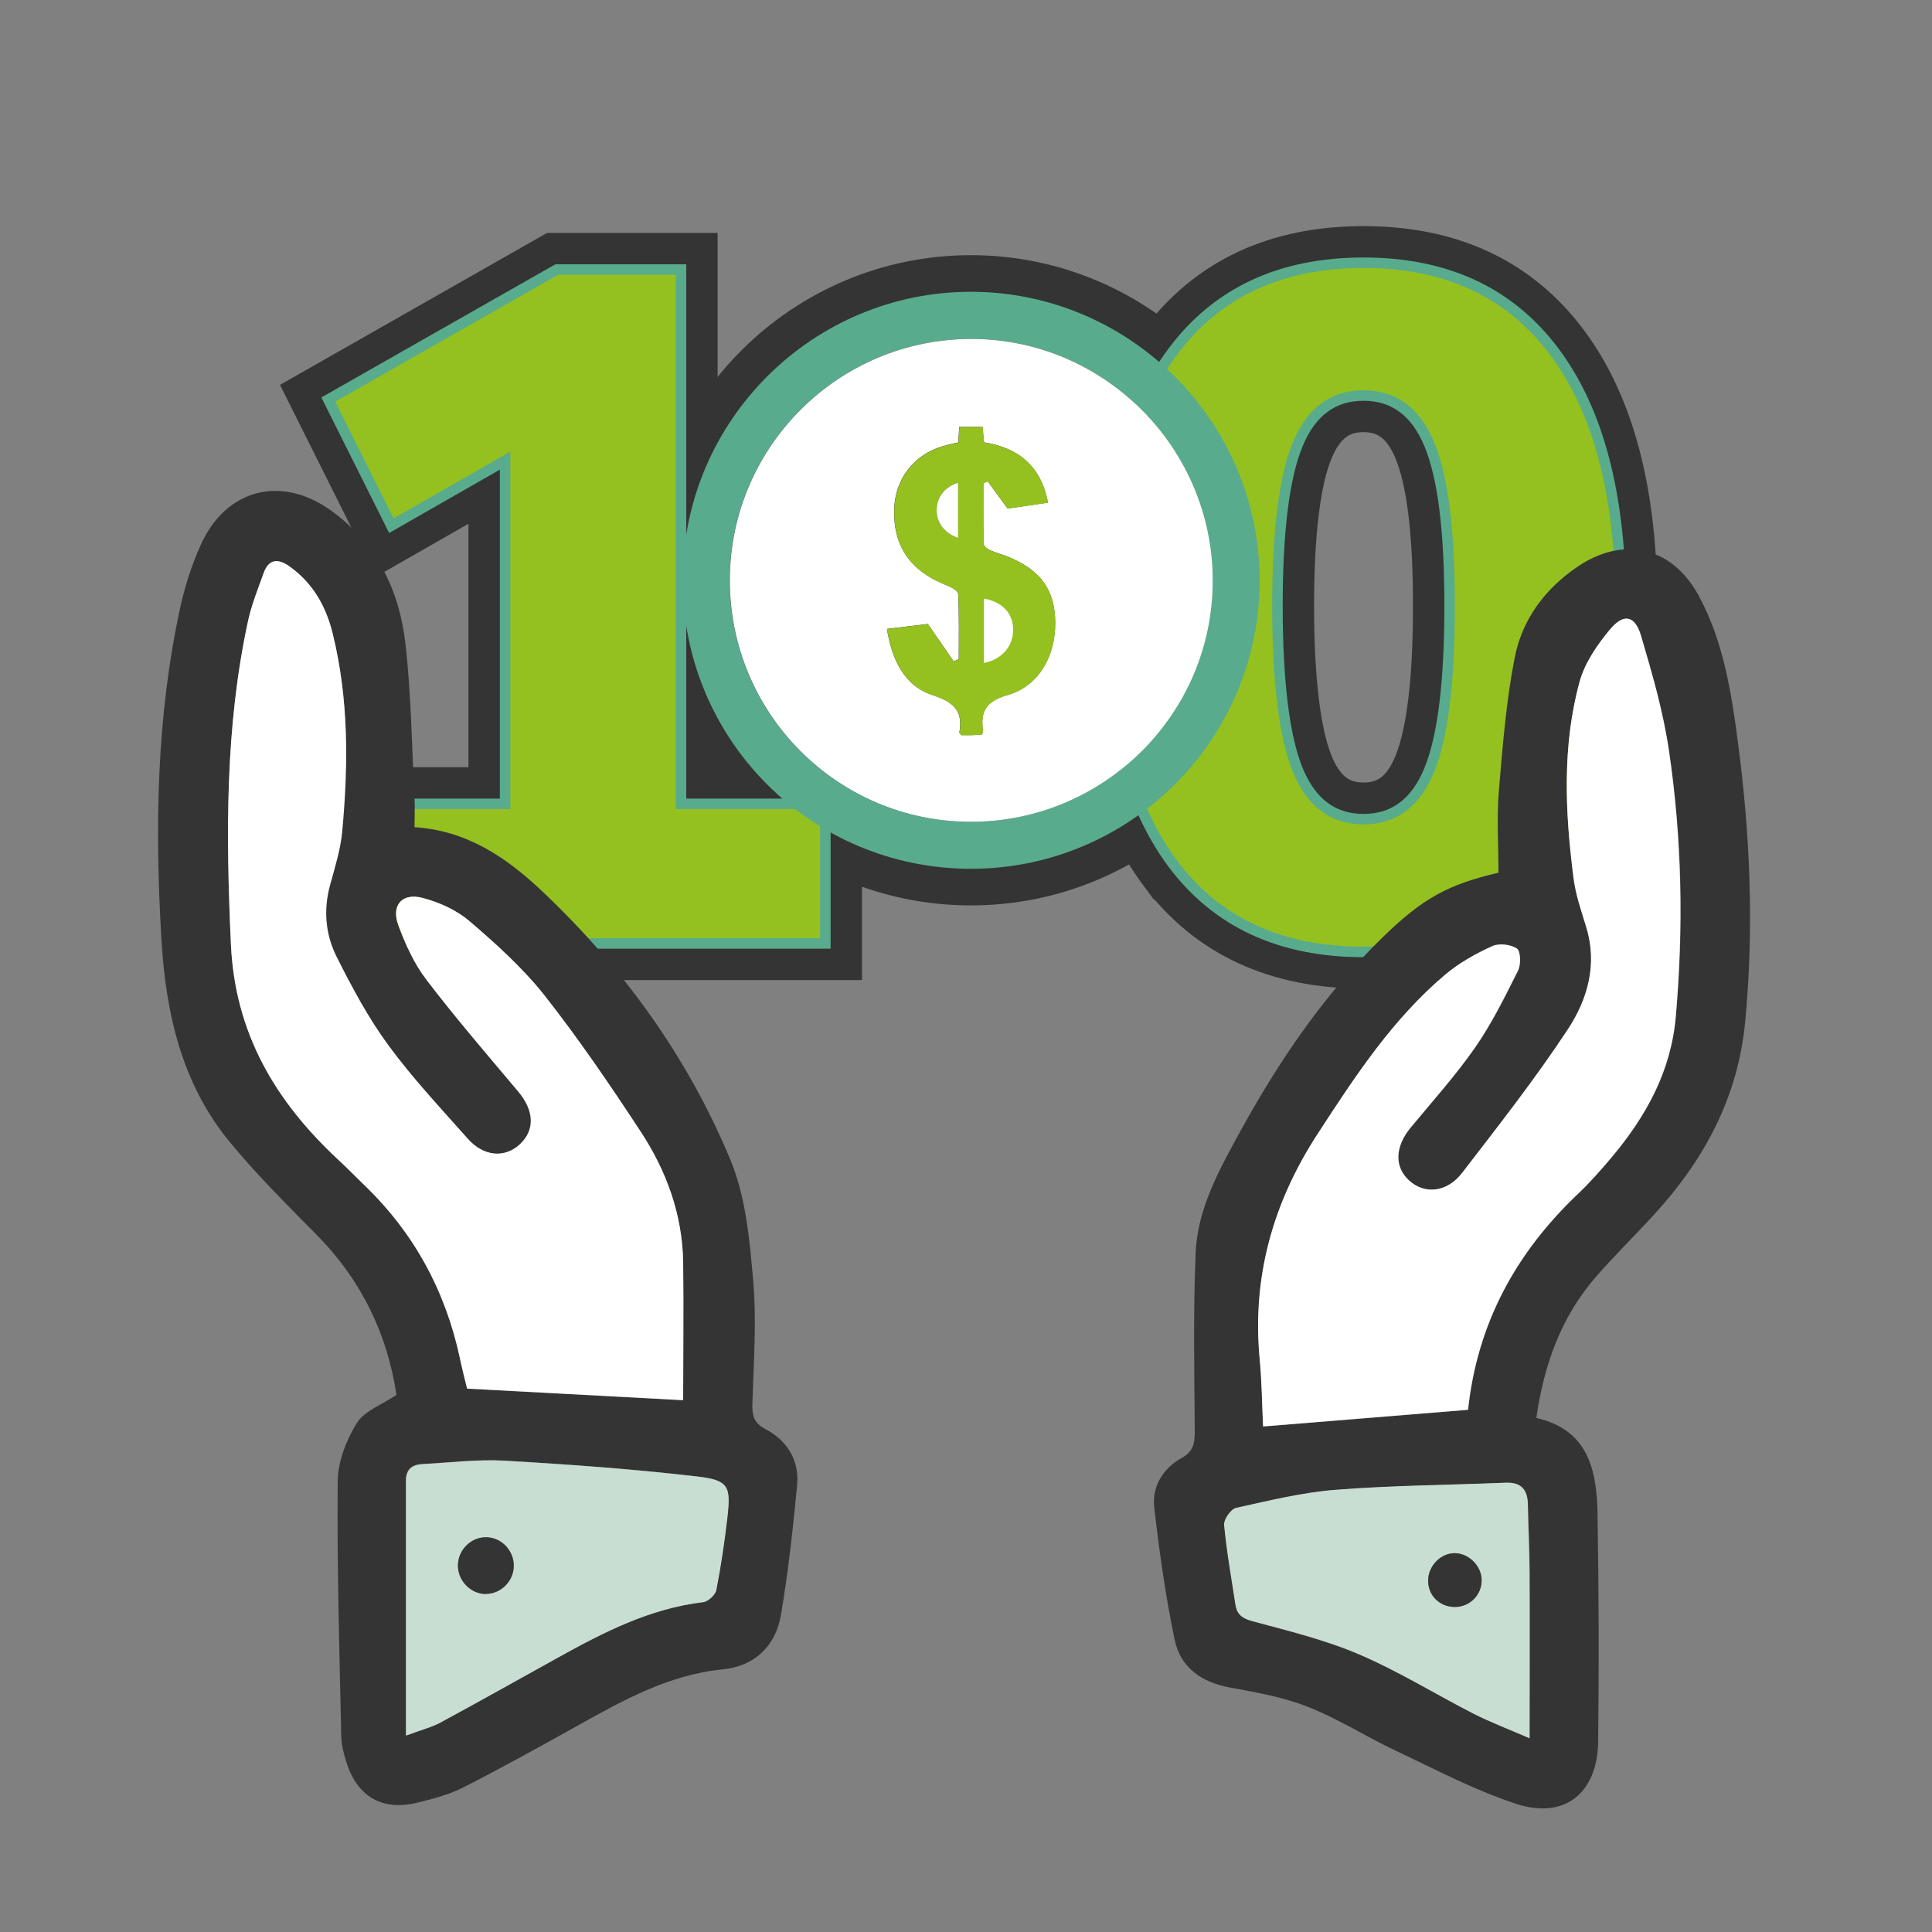 <?xml version="1.0" encoding="UTF-8"?>
<svg id="Guides" xmlns="http://www.w3.org/2000/svg" xmlns:xlink="http://www.w3.org/1999/xlink" viewBox="0 0 125 125">
  <rect x="0" y="0" width="125" height="125" fill="#808080" stroke="none"/>
  <defs>
    <style>
      .cls-1, .cls-2 {
        fill: none;
      }

      .cls-3 {
        clip-path: url(#clippath);
      }

      .cls-4 {
        fill: #fff;
      }

      .cls-5 {
        fill: #c8ded2;
      }

      .cls-6 {
        fill: #3f3f3e;
      }

      .cls-7, .cls-8 {
        fill: #94c11f;
      }

      .cls-9 {
        fill: #59ab8d;
      }

      .cls-10 {
        fill: #343434;
      }

      .cls-8 {
        stroke: #59ab8d;
        stroke-width: .68px;
      }

      .cls-8, .cls-2 {
        stroke-miterlimit: 10;
      }

      .cls-2 {
        stroke: #343434;
        stroke-width: 4.74px;
      }
    </style>
    <clipPath id="clippath">
      <rect class="cls-1" x="-386.88" y="419" width="1957.35" height="576"/>
    </clipPath>
  </defs>
  <rect class="cls-2" x="63.22" y="38.44" width="2.71" height="4.74"/>
  <path class="cls-2" d="M44.06,52.01h9.34v9.03H23.34v-9.03h9.34V29.8l-7.36,4.21-4.08-8.16,14.78-8.41h8.04V52.01Z"/>
  <path class="cls-2" d="M75.85,55.84c-2.84-3.83-4.27-9.38-4.27-16.64s1.43-12.62,4.3-16.45c2.87-3.84,6.98-5.75,12.34-5.75s9.47,1.92,12.34,5.75c2.87,3.83,4.3,9.32,4.3,16.45s-1.42,12.8-4.27,16.64-6.97,5.75-12.37,5.75-9.52-1.92-12.37-5.75Zm16.64-6.06c.87-2.14,1.3-5.67,1.3-10.58s-.43-8.3-1.3-10.42c-.87-2.12-2.29-3.19-4.27-3.19s-3.4,1.06-4.27,3.19c-.87,2.12-1.3,5.6-1.3,10.42s.43,8.43,1.3,10.58,2.29,3.22,4.27,3.22,3.4-1.07,4.27-3.22Z"/>
  <path class="cls-2" d="M62.76,56.21c-10.32-.03-18.64-8.42-18.59-18.76,.04-10.27,8.45-18.61,18.72-18.57,10.29,.04,18.66,8.48,18.61,18.78-.05,10.26-8.45,18.58-18.73,18.55Zm.02-3.04c8.63,.02,15.66-6.98,15.67-15.59,0-8.57-6.98-15.62-15.54-15.65-8.62-.04-15.67,6.95-15.7,15.56-.03,8.64,6.94,15.66,15.56,15.68Z"/>
  <path class="cls-2" d="M62.78,53.17c-8.62-.02-15.59-7.04-15.56-15.68,.03-8.61,7.07-15.6,15.7-15.56,8.56,.04,15.55,7.08,15.54,15.65,0,8.61-7.05,15.61-15.67,15.59Zm-.77-24.55c-.35,.08-.65,.15-.95,.23-1.93,.54-3.17,2.14-3.21,4.15-.05,2.35,1.05,3.92,3.33,4.84,.31,.12,.8,.36,.81,.56,.07,1.42,.04,2.84,.04,4.25-.11,.05-.22,.09-.33,.14-.53-.78-1.07-1.55-1.67-2.42-.78,.09-1.7,.21-2.65,.32,.34,1.99,1.1,3.68,2.98,4.29,1.34,.44,1.96,1.01,1.71,2.4,0,.04,.06,.09,.13,.18,.18,0,.4,0,.62,0,.24,0,.49-.03,.71-.04,.04-.12,.08-.17,.07-.22-.19-1.26,.18-1.93,1.57-2.33,2.01-.57,3.1-2.48,3.1-4.65,0-2.12-.92-3.42-3.03-4.29-.39-.16-.8-.26-1.19-.43-.17-.08-.41-.27-.41-.42-.03-1.3-.02-2.61-.02-3.92,.09-.04,.19-.08,.28-.12,.41,.56,.82,1.12,1.29,1.76,.79-.11,1.69-.25,2.61-.38-.45-2.4-1.95-3.56-4.14-3.9-.04-.38-.06-.69-.09-1h-1.51c-.02,.35-.04,.63-.06,.98Z"/>
  <path class="cls-2" d="M62.01,28.61c.02-.36,.04-.64,.06-.98h1.51c.03,.31,.06,.61,.09,1,2.19,.34,3.69,1.49,4.14,3.9-.92,.13-1.81,.26-2.61,.38-.47-.64-.88-1.2-1.29-1.76-.09,.04-.19,.08-.28,.12,0,1.31-.01,2.61,.02,3.92,0,.15,.24,.34,.41,.42,.38,.17,.8,.27,1.19,.43,2.11,.87,3.03,2.17,3.03,4.29,0,2.17-1.08,4.08-3.1,4.65-1.39,.4-1.76,1.07-1.57,2.33,0,.05-.03,.1-.07,.22-.22,.01-.46,.04-.71,.04-.22,0-.44,0-.62,0-.07-.1-.14-.15-.13-.18,.25-1.39-.37-1.96-1.71-2.4-1.89-.61-2.64-2.31-2.98-4.29,.95-.12,1.88-.23,2.65-.32,.6,.87,1.13,1.65,1.67,2.42,.11-.05,.22-.09,.33-.14,0-1.42,.03-2.84-.04-4.25-.01-.2-.51-.44-.81-.56-2.29-.91-3.38-2.49-3.33-4.84,.04-2.01,1.28-3.62,3.21-4.15,.3-.08,.6-.15,.95-.23Zm1.65,14.28c1.17-.23,1.89-1.07,1.89-2.16,0-1.04-.71-1.8-1.89-2v4.16Zm-1.67-8.08v-3.58c-.86,.26-1.38,.95-1.39,1.78,0,.81,.49,1.46,1.39,1.8Z"/>
  <path class="cls-2" d="M61.99,34.81c-.9-.33-1.39-.99-1.39-1.8,0-.83,.53-1.52,1.39-1.78v3.58Z"/>
  <rect class="cls-4" x="63.22" y="38.44" width="2.71" height="4.74"/>
  <path class="cls-8" d="M44.06,52.01h9.34v9.03H23.34v-9.03h9.34V29.8l-7.36,4.21-4.08-8.16,14.78-8.41h8.04V52.01Z"/>
  <path class="cls-8" d="M75.85,55.84c-2.84-3.83-4.27-9.38-4.27-16.64s1.43-12.62,4.3-16.45c2.87-3.84,6.98-5.75,12.34-5.75s9.47,1.92,12.34,5.75c2.87,3.83,4.3,9.32,4.3,16.45s-1.42,12.8-4.27,16.64-6.97,5.75-12.37,5.75-9.52-1.92-12.37-5.75Zm16.64-6.06c.87-2.14,1.3-5.67,1.3-10.58s-.43-8.3-1.3-10.42c-.87-2.12-2.29-3.19-4.27-3.19s-3.4,1.06-4.27,3.19c-.87,2.12-1.3,5.6-1.3,10.42s.43,8.43,1.3,10.58,2.29,3.22,4.27,3.22,3.4-1.07,4.27-3.22Z"/>
  <path class="cls-10" d="M26.81,53.52c3.33,.2,5.89,1.91,8.18,4.06,5.27,4.96,9.47,10.75,12.25,17.42,1.01,2.41,1.26,5.2,1.49,7.85,.23,2.62,.03,5.29-.05,7.93-.02,.78,.07,1.28,.84,1.68,1.43,.76,2.21,2.03,2.05,3.67-.27,2.79-.57,5.58-1.04,8.34-.34,2.04-1.72,3.34-3.79,3.54-3.49,.35-6.43,2-9.39,3.65-2.45,1.37-4.91,2.73-7.4,4-.91,.46-1.93,.72-2.93,.97-2.27,.56-3.89-.37-4.6-2.59-.18-.55-.32-1.13-.34-1.7-.12-5.5-.28-11-.23-16.49,.01-1.27,.55-2.67,1.23-3.77,.49-.79,1.62-1.19,2.57-1.83-.58-3.89-2.24-7.39-5.12-10.31-1.94-1.97-3.92-3.93-5.67-6.06-3.13-3.8-4.14-8.38-4.42-13.17-.42-7.16-.32-14.3,1.21-21.35,.3-1.4,.75-2.8,1.34-4.11,1.62-3.6,5.18-4.54,8.41-2.23,2.94,2.1,4.43,5.13,4.83,8.61,.38,3.31,.41,6.67,.59,10,.03,.57,0,1.15,0,1.87Zm17.39,37.08c0-2.98,.03-5.95,0-8.92-.04-3.11-1.09-5.94-2.77-8.49-1.97-3-3.99-5.98-6.21-8.79-1.39-1.77-3.11-3.31-4.83-4.78-.84-.72-1.97-1.23-3.06-1.52-1.32-.35-2.03,.48-1.56,1.76,.45,1.23,1.01,2.47,1.79,3.5,1.9,2.49,3.95,4.87,5.97,7.27,1.03,1.23,1.1,2.49,.11,3.41-.98,.91-2.34,.81-3.38-.36-1.75-1.98-3.58-3.91-5.13-6.04-1.31-1.78-2.36-3.77-3.36-5.75-.71-1.42-.85-3-.42-4.59,.31-1.15,.69-2.3,.79-3.47,.39-4.29,.42-8.58-.61-12.81-.44-1.78-1.29-3.3-2.82-4.38-.71-.5-1.33-.48-1.65,.44-.36,1.01-.77,2.01-1,3.05-1.51,6.93-1.44,13.92-1.12,20.97,.26,5.75,2.87,10.14,6.91,13.91,.6,.56,1.18,1.16,1.78,1.73,3.18,3.08,5.19,6.8,6.12,11.12,.15,.71,.33,1.41,.47,1.99,4.72,.25,9.29,.5,13.98,.75Zm-17.94,21.68c1.02-.38,1.66-.53,2.22-.84,2.54-1.37,5.06-2.78,7.58-4.19,2.97-1.65,5.97-3.18,9.42-3.6,.32-.04,.79-.47,.85-.79,.3-1.54,.53-3.09,.71-4.65,.24-2.07,.11-2.45-1.96-2.69-4.13-.48-8.29-.78-12.45-1.02-1.76-.1-3.54,.12-5.31,.22-.67,.03-1.07,.34-1.07,1.08,0,5.4,0,10.8,0,16.47Z"/>
  <path class="cls-10" d="M96.95,56.47c0-1.81-.12-3.59,.03-5.34,.24-2.87,.47-5.76,1.02-8.58,.48-2.46,1.95-4.45,4.06-5.88,2.98-2.03,6.14-1.29,7.85,1.88,1.6,2.96,2.11,6.24,2.54,9.52,.79,6,1.04,12.01,.46,18.06-.47,4.88-2.64,8.89-5.86,12.42-1.25,1.38-2.59,2.67-3.81,4.08-2.23,2.57-3.34,5.64-3.84,9.11,3.36,.77,3.91,3.37,3.96,6.19,.08,4.92,.1,9.84,.04,14.76-.05,3.35-2.19,5.05-5.33,4.01-2.68-.88-5.22-2.23-7.79-3.44-1.9-.9-3.69-2.05-5.64-2.82-1.59-.63-3.32-.94-5.02-1.25-1.86-.33-3.24-1.28-3.62-3.1-.59-2.82-.99-5.68-1.32-8.55-.16-1.36,.57-2.54,1.76-3.2,.88-.49,.86-1.1,.86-1.93-.03-3.79-.1-7.6,.06-11.38,.13-2.87,1.54-5.37,2.89-7.84,2.52-4.58,5.44-8.88,9.21-12.55,2.61-2.54,4.23-3.41,7.5-4.18Zm-1.96,34.74c.6-5.61,3.12-10.18,7.13-13.98,.78-.74,1.49-1.55,2.18-2.37,2.21-2.64,3.82-5.53,4.13-9.08,.51-5.75,.41-11.49-.44-17.19-.37-2.51-1.08-4.99-1.8-7.44-.4-1.34-1.13-1.48-2.03-.4-.82,.99-1.62,2.15-1.95,3.36-1.14,4.17-.94,8.43-.4,12.68,.14,1.09,.51,2.15,.83,3.21,.74,2.42,.08,4.69-1.2,6.62-2.11,3.19-4.48,6.22-6.82,9.26-.99,1.29-2.45,1.42-3.45,.5-.96-.89-.91-2.19,.1-3.41,1.42-1.72,2.92-3.39,4.19-5.21,1.08-1.54,1.92-3.26,2.76-4.95,.2-.39,.18-1.25-.07-1.43-.38-.28-1.15-.37-1.59-.16-1.07,.5-2.15,1.08-3.04,1.84-3.42,2.89-5.84,6.59-8.26,10.31-2.9,4.46-4.25,9.26-3.75,14.58,.14,1.46,.15,2.94,.22,4.35,4.49-.37,8.8-.72,13.26-1.08Zm3.98,21.25c0-3.76,.01-7.27,0-10.78,0-1.45-.08-2.89-.11-4.34-.02-.95-.43-1.44-1.43-1.4-3.67,.15-7.35,.18-11.01,.46-2.17,.17-4.31,.7-6.44,1.17-.34,.07-.8,.74-.77,1.1,.16,1.72,.47,3.43,.73,5.15,.1,.64,.44,.9,1.11,1.08,2.34,.63,4.71,1.21,6.93,2.16,2.53,1.08,4.9,2.56,7.36,3.82,1.12,.57,2.31,1.02,3.63,1.59Z"/>
  <path class="cls-9" d="M62.76,56.21c-10.32-.03-18.64-8.42-18.59-18.76,.04-10.27,8.45-18.61,18.72-18.57,10.29,.04,18.66,8.48,18.61,18.78-.05,10.26-8.45,18.58-18.73,18.55Zm.02-3.04c8.63,.02,15.66-6.98,15.67-15.59,0-8.57-6.98-15.62-15.54-15.65-8.62-.04-15.67,6.95-15.7,15.56-.03,8.64,6.94,15.66,15.56,15.68Z"/>
  <path class="cls-4" d="M44.2,90.59c-4.69-.25-9.26-.5-13.98-.75-.14-.57-.32-1.28-.47-1.99-.93-4.32-2.94-8.04-6.12-11.12-.59-.57-1.17-1.17-1.78-1.73-4.04-3.77-6.65-8.16-6.91-13.91-.32-7.04-.39-14.04,1.12-20.97,.23-1.04,.64-2.04,1-3.05,.33-.92,.94-.94,1.65-.44,1.53,1.08,2.39,2.6,2.82,4.38,1.04,4.23,1.01,8.52,.61,12.81-.11,1.17-.48,2.33-.79,3.47-.43,1.59-.29,3.17,.42,4.59,.99,1.98,2.05,3.97,3.36,5.75,1.56,2.13,3.38,4.06,5.13,6.04,1.04,1.17,2.4,1.27,3.38,.36,.99-.93,.92-2.18-.11-3.41-2.02-2.4-4.07-4.78-5.97-7.27-.79-1.03-1.34-2.28-1.79-3.5-.47-1.28,.24-2.1,1.56-1.76,1.08,.28,2.22,.79,3.06,1.52,1.72,1.47,3.43,3.01,4.83,4.78,2.22,2.82,4.24,5.79,6.21,8.79,1.68,2.55,2.72,5.38,2.77,8.49,.04,2.97,0,5.94,0,8.92Z"/>
  <path class="cls-5" d="M26.27,112.28c0-5.67,0-11.07,0-16.47,0-.74,.4-1.05,1.07-1.08,1.77-.09,3.55-.32,5.31-.22,4.16,.24,8.31,.54,12.45,1.02,2.06,.24,2.2,.62,1.96,2.69-.18,1.56-.41,3.11-.71,4.65-.06,.32-.53,.75-.85,.79-3.45,.41-6.45,1.95-9.42,3.6-2.52,1.4-5.04,2.81-7.58,4.19-.56,.3-1.2,.46-2.22,.84Zm5.17-9.15c.97,0,1.79-.82,1.8-1.8,.01-.99-.77-1.83-1.74-1.86-1.02-.04-1.89,.83-1.87,1.86,.02,.98,.85,1.81,1.81,1.81Z"/>
  <path class="cls-4" d="M94.98,91.21c-4.46,.36-8.77,.71-13.26,1.08-.07-1.41-.08-2.89-.22-4.35-.5-5.32,.85-10.12,3.75-14.58,2.42-3.72,4.84-7.42,8.26-10.31,.9-.76,1.97-1.35,3.04-1.84,.44-.2,1.21-.11,1.59,.16,.25,.18,.27,1.04,.07,1.43-.85,1.69-1.69,3.4-2.76,4.95-1.27,1.83-2.77,3.49-4.19,5.21-1.01,1.23-1.06,2.53-.1,3.41,1,.92,2.45,.8,3.45-.5,2.34-3.04,4.71-6.06,6.82-9.26,1.28-1.94,1.94-4.2,1.2-6.62-.32-1.06-.7-2.12-.83-3.21-.54-4.24-.74-8.51,.4-12.68,.33-1.21,1.13-2.37,1.95-3.36,.9-1.08,1.63-.94,2.03,.4,.72,2.44,1.43,4.92,1.8,7.44,.84,5.7,.94,11.43,.44,17.19-.31,3.55-1.92,6.44-4.13,9.08-.69,.82-1.4,1.63-2.18,2.37-4.01,3.8-6.53,8.37-7.13,13.98Z"/>
  <path class="cls-5" d="M98.96,112.46c-1.32-.57-2.5-1.02-3.63-1.59-2.46-1.26-4.83-2.73-7.36-3.82-2.21-.95-4.59-1.53-6.93-2.16-.67-.18-1.01-.43-1.11-1.08-.26-1.72-.57-3.43-.73-5.15-.03-.35,.43-1.02,.77-1.1,2.13-.47,4.27-1,6.44-1.17,3.66-.29,7.34-.31,11.01-.46,1-.04,1.41,.45,1.43,1.4,.02,1.45,.1,2.89,.11,4.34,.02,3.51,0,7.02,0,10.78Zm-3.1-10.23c0-.92-.84-1.75-1.75-1.74-.91,0-1.71,.84-1.71,1.78,0,.97,.76,1.71,1.74,1.7,.96,0,1.73-.78,1.72-1.73Z"/>
  <path class="cls-4" d="M62.78,53.17c-8.62-.02-15.59-7.04-15.56-15.68,.03-8.61,7.07-15.6,15.7-15.56,8.56,.04,15.55,7.08,15.54,15.65,0,8.61-7.05,15.61-15.67,15.59Zm-.77-24.55c-.35,.08-.65,.15-.95,.23-1.93,.54-3.17,2.14-3.21,4.15-.05,2.35,1.05,3.92,3.33,4.84,.31,.12,.8,.36,.81,.56,.07,1.42,.04,2.84,.04,4.25-.11,.05-.22,.09-.33,.14-.53-.78-1.07-1.55-1.67-2.42-.78,.09-1.7,.21-2.65,.32,.34,1.99,1.1,3.68,2.98,4.29,1.34,.44,1.96,1.01,1.71,2.4,0,.04,.06,.09,.13,.18,.18,0,.4,0,.62,0,.24,0,.49-.03,.71-.04,.04-.12,.08-.17,.07-.22-.19-1.26,.18-1.93,1.57-2.33,2.01-.57,3.1-2.48,3.1-4.65,0-2.12-.92-3.42-3.03-4.29-.39-.16-.8-.26-1.19-.43-.17-.08-.41-.27-.41-.42-.03-1.3-.02-2.61-.02-3.92,.09-.04,.19-.08,.28-.12,.41,.56,.82,1.12,1.29,1.76,.79-.11,1.69-.25,2.61-.38-.45-2.4-1.95-3.56-4.14-3.9-.04-.38-.06-.69-.09-1h-1.51c-.02,.35-.04,.63-.06,.98Z"/>
  <path class="cls-10" d="M31.44,103.13c-.96,0-1.8-.83-1.81-1.81-.02-1.03,.85-1.9,1.87-1.86,.97,.03,1.75,.87,1.74,1.86-.01,.98-.83,1.8-1.8,1.8Z"/>
  <path class="cls-10" d="M95.86,102.24c.01,.95-.76,1.72-1.72,1.73-.98,0-1.74-.72-1.74-1.7,0-.94,.79-1.77,1.71-1.78,.91,0,1.74,.82,1.75,1.74Z"/>
  <path class="cls-7" d="M62.01,28.61c.02-.36,.04-.64,.06-.98h1.51c.03,.31,.06,.61,.09,1,2.19,.34,3.69,1.49,4.14,3.9-.92,.13-1.81,.26-2.61,.38-.47-.64-.88-1.2-1.29-1.76-.09,.04-.19,.08-.28,.12,0,1.31-.01,2.61,.02,3.92,0,.15,.24,.34,.41,.42,.38,.17,.8,.27,1.19,.43,2.11,.87,3.03,2.17,3.03,4.29,0,2.17-1.08,4.08-3.1,4.65-1.39,.4-1.76,1.07-1.57,2.33,0,.05-.03,.1-.07,.22-.22,.01-.46,.04-.71,.04-.22,0-.44,0-.62,0-.07-.1-.14-.15-.13-.18,.25-1.39-.37-1.96-1.71-2.4-1.89-.61-2.64-2.31-2.98-4.29,.95-.12,1.88-.23,2.65-.32,.6,.87,1.13,1.65,1.67,2.42,.11-.05,.22-.09,.33-.14,0-1.42,.03-2.84-.04-4.25-.01-.2-.51-.44-.81-.56-2.29-.91-3.38-2.49-3.33-4.84,.04-2.01,1.28-3.62,3.21-4.15,.3-.08,.6-.15,.95-.23Zm1.65,14.28c1.17-.23,1.89-1.07,1.89-2.16,0-1.04-.71-1.8-1.89-2v4.16Zm-1.67-8.08v-3.58c-.86,.26-1.38,.95-1.39,1.78,0,.81,.49,1.46,1.39,1.8Z"/>
  <path class="cls-4" d="M61.99,34.81c-.9-.33-1.39-.99-1.39-1.8,0-.83,.53-1.52,1.39-1.78v3.58Z"/>
  <g class="cls-3">
    <path class="cls-6" d="M-401.97,500.4v633.89c734.34,0,1329.64-595.3,1329.64-1329.64,0-.25,0-.5,0-.75H293.77c0,.25,0,.5,0,.75H-402.52s.55,695.75,.55,695.75Z"/>
  </g>
</svg>